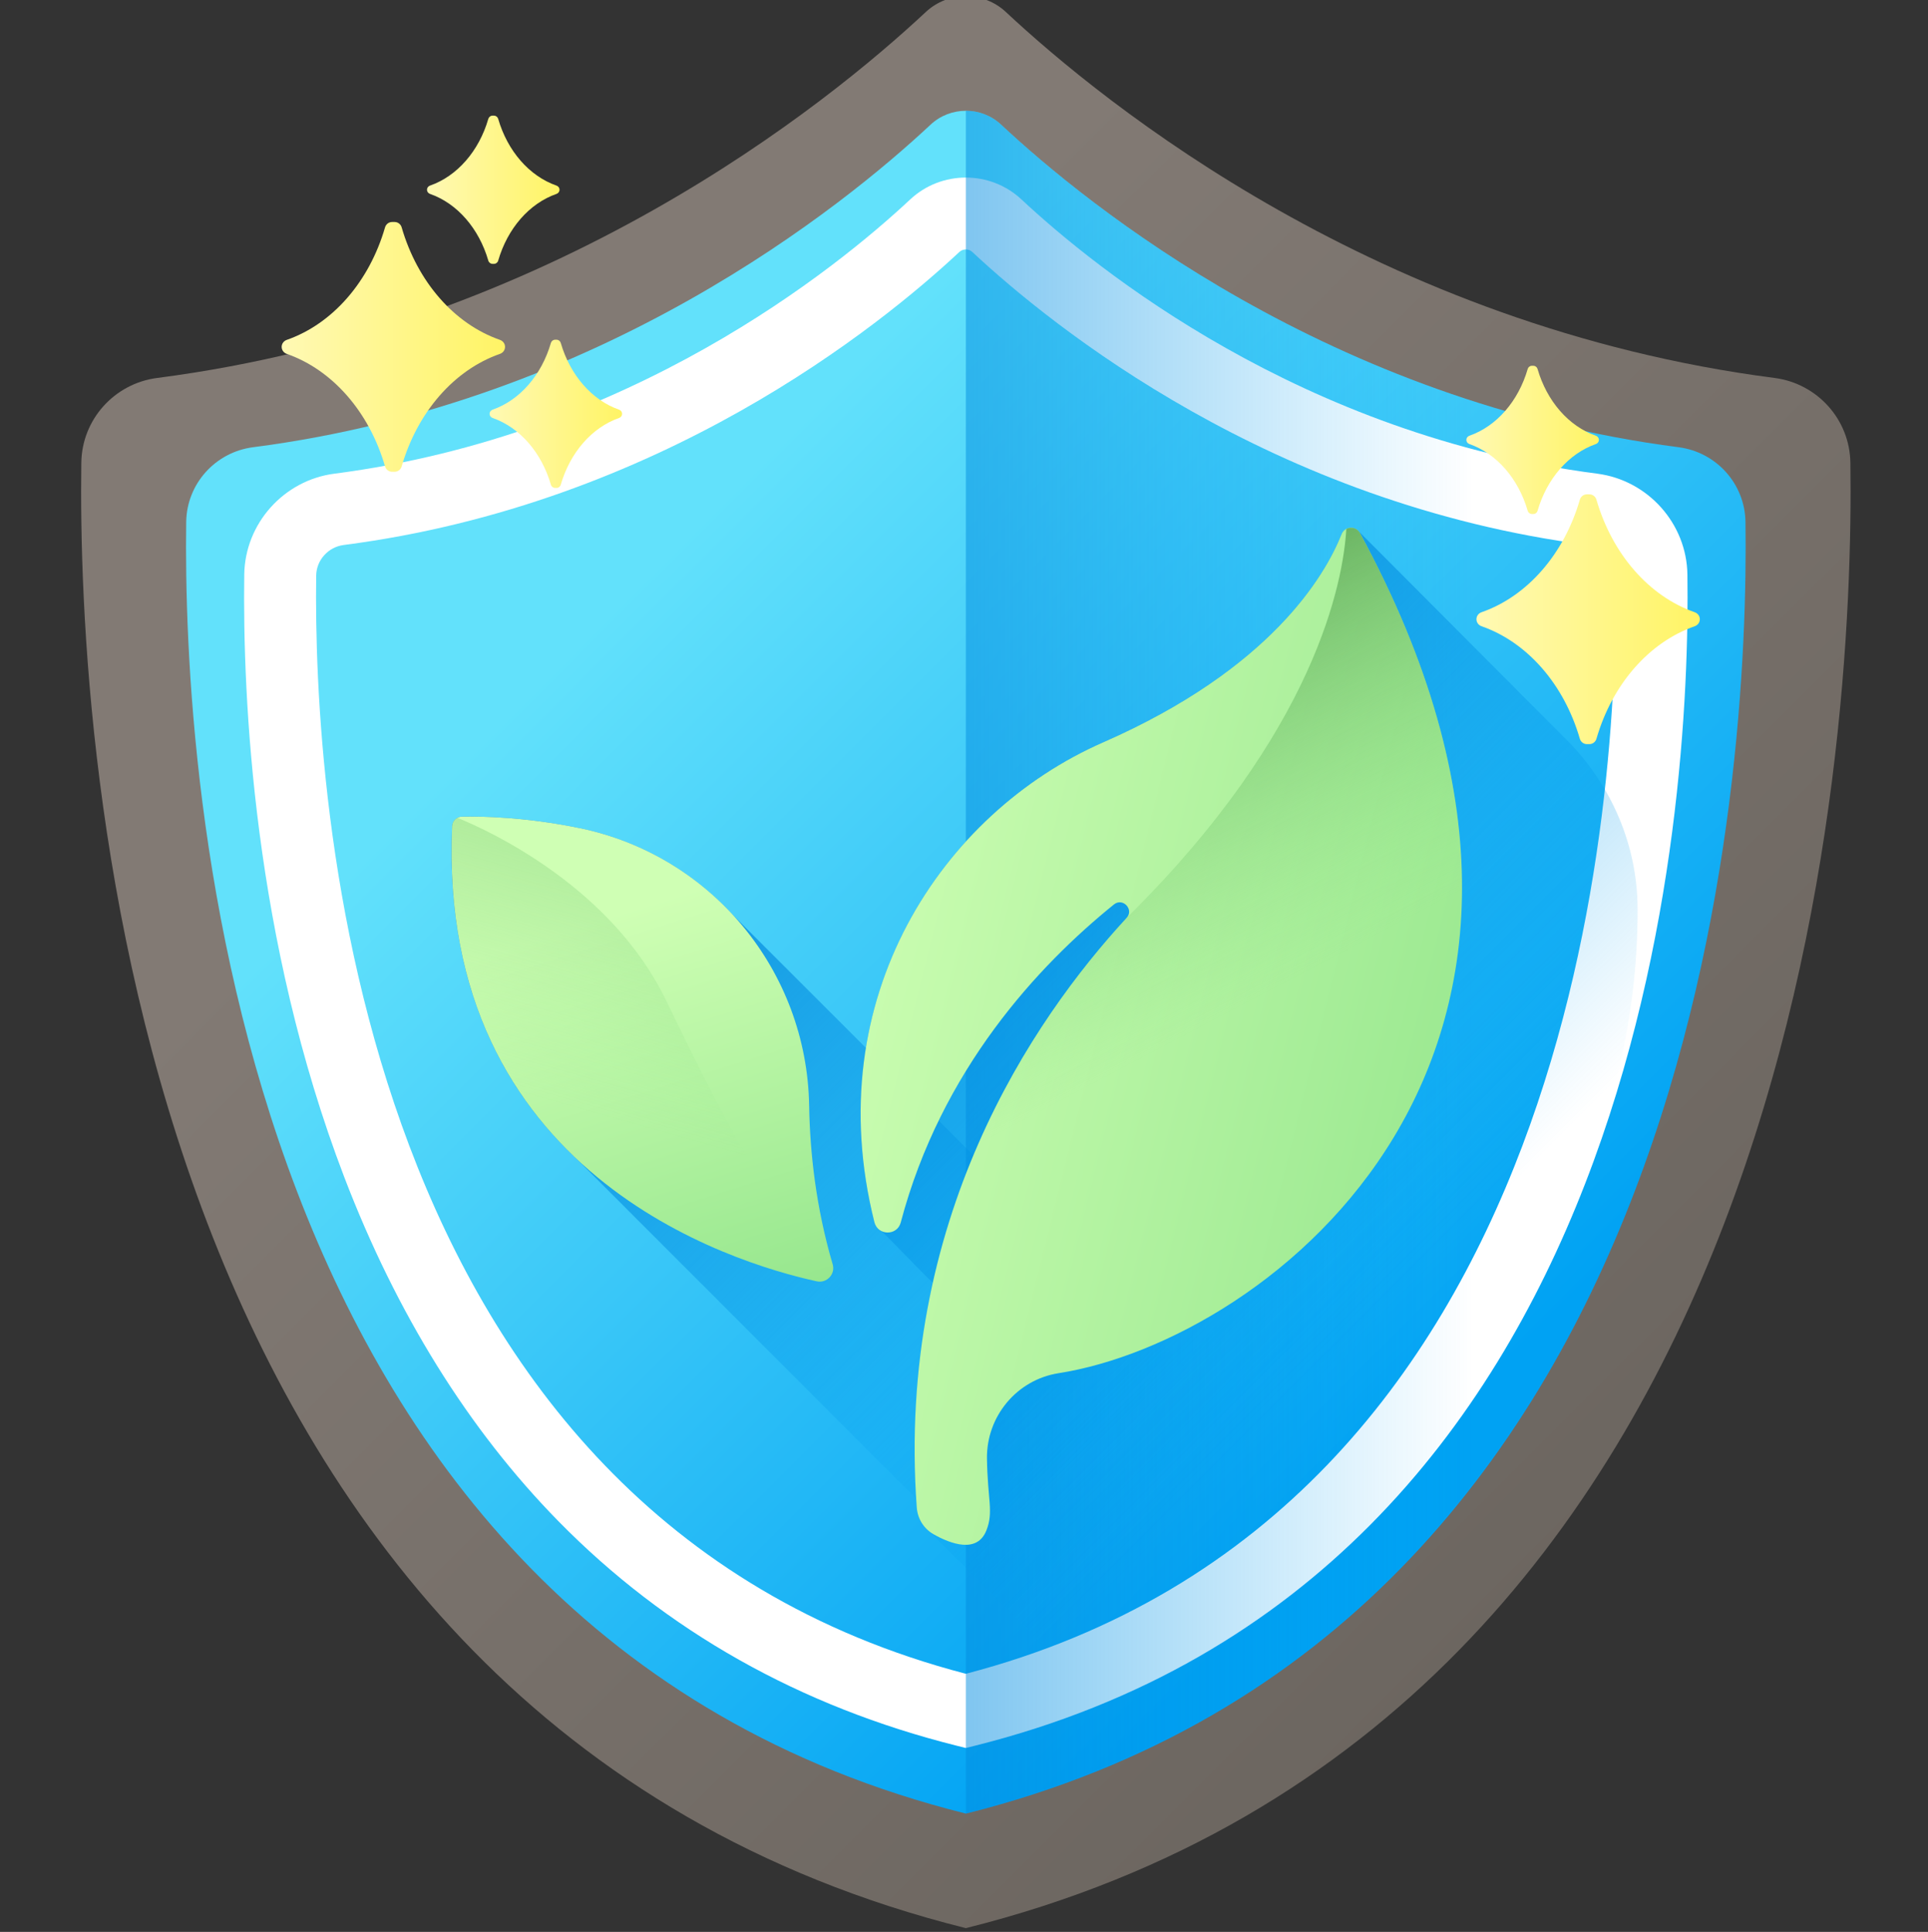 <svg viewBox="-21 1 511 512" xmlns="http://www.w3.org/2000/svg" xmlns:xlink="http://www.w3.org/1999/xlink"><rect x="-21" y="1" width="511" height="512" fill="#333333" stroke="none"/><linearGradient id="a" gradientUnits="userSpaceOnUse" x1="151.709" x2="552.154" y1="141.27" y2="541.714"><stop offset="0" stop-color="#827a74"/><stop offset="1" stop-color="#605b55"/></linearGradient><linearGradient id="b" gradientUnits="userSpaceOnUse" x1="155.067" x2="373.984" y1="148.356" y2="367.274"><stop offset="0" stop-color="#62e1fb"/><stop offset="1" stop-color="#00a2f3"/></linearGradient><linearGradient id="c"><stop offset="0" stop-color="#00a2f3" stop-opacity="0"/><stop offset="1" stop-color="#0075cd"/></linearGradient><linearGradient id="d" gradientUnits="userSpaceOnUse" x1="369.583" x2="100.331" xlink:href="#c" y1="256" y2="256"/><linearGradient id="e" gradientUnits="userSpaceOnUse" x1="269.457" x2="89.443" xlink:href="#c" y1="392.722" y2="212.709"/><linearGradient id="f" gradientUnits="userSpaceOnUse" x1="351.471" x2="175.216" xlink:href="#c" y1="343.598" y2="167.342"/><linearGradient id="g"><stop offset="0" stop-color="#cfffb4"/><stop offset="1" stop-color="#8ee388"/></linearGradient><linearGradient id="h" gradientTransform="matrix(.86 -.518 .518 .86 1563.89 -520.615)" gradientUnits="userSpaceOnUse" x1="-1570.874" x2="-1410.358" xlink:href="#g" y1="-48.685" y2="111.831"/><linearGradient id="i" gradientTransform="matrix(.987 -.182 .182 .987 430.66 5.35)" gradientUnits="userSpaceOnUse" x1="-328.363" x2="-313.237" xlink:href="#g" y1="181.125" y2="306.261"/><linearGradient id="j"><stop offset="0" stop-color="#8ee388" stop-opacity="0"/><stop offset="1" stop-color="#4b9345"/></linearGradient><linearGradient id="k" gradientTransform="matrix(.987 -.182 .182 .987 430.66 5.35)" gradientUnits="userSpaceOnUse" x1="-192.484" x2="-230.478" xlink:href="#j" y1="242.697" y2="120.798"/><linearGradient id="l" gradientTransform="matrix(.987 -.182 .182 .987 430.66 5.35)" gradientUnits="userSpaceOnUse" x1="-334.306" x2="-249.944" xlink:href="#j" y1="235.09" y2="64.247"/><linearGradient id="m"><stop offset="0" stop-color="#fff9b4"/><stop offset="1" stop-color="#fff465"/></linearGradient><linearGradient id="n" gradientUnits="userSpaceOnUse" x1="53.652" x2="112.857" xlink:href="#m" y1="92.931" y2="92.931"/><linearGradient id="o" gradientUnits="userSpaceOnUse" x1="370.318" x2="429.523" xlink:href="#m" y1="165.109" y2="165.109"/><linearGradient id="p" gradientUnits="userSpaceOnUse" x1="108.755" x2="143.884" xlink:href="#m" y1="110.671" y2="110.671"/><linearGradient id="q" gradientUnits="userSpaceOnUse" x1="367.644" x2="402.772" xlink:href="#m" y1="117.581" y2="117.581"/><linearGradient id="r" gradientUnits="userSpaceOnUse" x1="92.17" x2="127.299" xlink:href="#m" y1="51.287" y2="51.287"/><path d="m469.426 123.625c-.16-11.449-8.762-20.992-20.117-22.461-104.844-13.551-177.633-72.625-203.707-96.98-5.973-5.578-15.254-5.578-21.23 0-26.074 24.355-98.863 83.43-203.703 96.98-11.359 1.469-19.961 11.012-20.117 22.461-1.039 75 11.902 332.742 234.438 388.375 222.531-55.633 235.473-313.375 234.438-388.375zm0 0" fill="url(#a)"/><path d="m441.625 139.324c-.141-10.094-7.723-18.504-17.734-19.801-92.406-11.941-156.562-64.012-179.547-85.477-5.266-4.918-13.445-4.918-18.711 0-22.98 21.465-87.141 73.535-179.547 85.477-10.012 1.297-17.594 9.707-17.734 19.801-.914 66.105 10.492 293.281 206.637 342.316 196.145-49.035 207.551-276.211 206.637-342.316zm0 0" fill="url(#b)"/><path d="m234.988 464.258-2.312-.578c-41.605-10.402-77.191-30.465-105.773-59.629-23.723-24.215-42.785-54.863-56.66-91.098-24.109-62.973-26.953-127.082-26.504-159.688.188-13.504 10.465-24.996 23.906-26.734 78.348-10.129 132.824-54.203 152.609-72.684 8.262-7.719 21.207-7.715 29.469 0 19.785 18.48 74.262 62.555 152.609 72.684 13.441 1.738 23.719 13.23 23.902 26.734.852 61.527-10.254 265.742-188.934 310.414zm0-397.152c-.621 0-1.238.227-1.723.676-21.133 19.738-79.336 66.82-163.18 77.656-4.094.531-7.223 4.008-7.281 8.09-.797 57.711 9.32 248.578 172.184 291.062 162.863-42.484 172.98-233.352 172.184-291.062-.059-4.082-3.188-7.559-7.285-8.09-83.84-10.836-142.043-57.918-163.18-77.656-.48-.449-1.102-.676-1.719-.676zm0 0" fill="#fff"/><path d="m432.934 241.867c.066-.355.133-.715.199-1.07.703-3.871 1.355-7.695 1.953-11.469.051-.324.102-.645.152-.969.754-4.812 1.422-9.543 2.02-14.172.281-2.199.547-4.379.797-6.531.309-2.672.594-5.305.855-7.895.02-.188.039-.375.055-.559.168-1.68.328-3.344.477-4.984.098-1.07.191-2.129.281-3.18.215-2.543.406-5.039.582-7.48.008-.121.016-.242.027-.367.172-2.461.324-4.867.457-7.223.148-2.539.27-5.012.375-7.414.133-3.02.234-5.926.309-8.711.004-.078.004-.152.008-.227.035-1.375.066-2.719.094-4.035.062-3.418.094-6.625.094-9.598 0-2.371-.016-4.594-.043-6.66 0-.07-.012-.141-.016-.211-.133-5.594-2.547-10.66-6.395-14.258-.062-.059-.129-.109-.191-.168-1.07-.977-2.254-1.832-3.523-2.57-2.285-1.324-4.848-2.234-7.609-2.594-19.746-2.551-38.203-6.941-55.246-12.469-.816-.266-1.633-.535-2.445-.805-5.285-1.762-10.43-3.629-15.43-5.59-.93-.363-1.852-.727-2.77-1.094-1.367-.551-2.723-1.105-4.066-1.668-.965-.402-1.922-.805-2.875-1.215-2.379-1.02-4.723-2.059-7.031-3.113-.848-.387-1.691-.773-2.527-1.164-2.359-1.102-4.68-2.215-6.961-3.344-5.734-2.84-11.227-5.754-16.457-8.707-1.551-.875-3.078-1.758-4.586-2.637-4.035-2.363-7.918-4.734-11.621-7.102-3.395-2.168-6.648-4.324-9.762-6.457-1.555-1.07-3.07-2.129-4.555-3.184-1.484-1.051-2.93-2.098-4.34-3.129-12.691-9.305-22.41-17.766-28.875-23.801-.824-.77-1.723-1.402-2.664-1.93-.566-.316-1.145-.605-1.742-.836-1.59-.613-3.27-.922-4.949-.922v451.285c13.789-3.449 26.668-7.777 38.695-12.867 2.672-1.133 5.301-2.301 7.891-3.508 3.883-1.805 7.672-3.695 11.371-5.664 7.395-3.938 14.426-8.18 21.113-12.699 1.113-.754 2.219-1.516 3.312-2.285 72.07-50.574 102.777-133.527 115.562-202.754zm0 0" fill="url(#d)"/><path d="m329.648 399.801c-11.832 16.09-18.445 35.637-18.445 56.012 0 7.301-5.922 13.223-13.223 13.223h-5.34c-.012-.023-.023-.031-.043-.055l-160.691-160.773c-.906-.844-1.793-1.699-2.68-2.586-.02-.02-.031-.039-.055-.062-1.93-1.941-3.797-3.977-5.621-6.121-1.828-2.16-3.598-4.43-5.297-6.816-1.699-2.383-3.316-4.883-4.848-7.5-.516-.875-1.012-1.762-1.496-2.66-2.816-5.16-5.266-10.762-7.281-16.84-.445-1.32-.867-2.66-1.266-4.031-1.203-4.18-2.195-8.59-2.957-13.203-.062-.391-.125-.77-.188-1.16-.91-5.879-1.438-12.113-1.531-18.73v-.105c-.031-2.742.012-5.551.125-8.418 0 0 .012 0 .012-.012 0-.211.055-.422.105-.633.023-.043.031-.098.055-.141.062-.18.148-.348.242-.504.012-.023.02-.031.031-.055.242-.379.594-.684.992-.898.359-.188.75-.305 1.184-.312 4.926-.098 16.734.062 31.242 3.07 16.082 3.324 30.098 11.605 40.617 23.035 0 0 155.699 155.625 156.355 156.277zm0 0" fill="url(#e)"/><path d="m394.242 197.117c11.859 11.898 18.762 27.953 18.789 44.754v.289c0 56.484-25.961 106.914-66.598 139.996-6.383 5.203-12.016 11.145-16.785 17.645-11.832 16.09-18.445 35.633-18.445 56.012 0 7.301-5.922 13.219-13.223 13.219h-10.5l-63.535-63.523c-.223-.273-.434-.57-.621-.875-.309-.496-.559-1.023-.762-1.57-.316-.812-.527-1.668-.59-2.555-.051-.781-.105-1.562-.148-2.332-.242-3.957-.367-7.84-.402-11.672-.031-3.387.035-6.73.168-10.023 0-.098.012-.18.012-.273.137-3.18.34-6.312.613-9.402.812-9.055 2.195-17.688 4.043-25.918 0 .465-13.012-13.297-13.723-13.668-.828-.434-1.5-1.203-1.781-2.309-4.105-16.332-4.59-31.875-2.246-46.238 6.152-37.84 31.93-67.363 62.871-80.926 44.422-19.477 58.793-44.16 63.184-55.188.266-.656.73-1.098 1.266-1.371.434-.223.898-.328 1.375-.297.062 0 .125 0 .188.012.125.012.242.031.359.055.18.051.359.113.539.188.039.031.094.062.137.094.148.086.293.191.422.309.051.039.094.082.148.137.109.113 34.074 34.191 55.246 55.434zm0 0" fill="url(#f)"/><path d="m339.426 142.258c-1.09-2-4.012-1.816-4.855.301-4.391 11.023-18.762 35.707-63.191 55.184-42.676 18.707-75.539 67.781-60.625 127.168.906 3.594 6.027 3.664 6.977.078 10.738-40.582 36.574-68.191 56.504-84.285 2.359-1.906 5.41 1.344 3.355 3.574-25.027 27.137-61.117 80.141-55.613 156.227.215 2.973 1.875 5.66 4.473 7.117 4.551 2.559 11.562 5.18 14.004-1.078 1.922-4.914.293-8.035.133-18.992-.16-11.184 7.926-20.895 18.973-22.625 55.664-8.734 155.023-84.418 79.867-222.668zm0 0" fill="url(#h)"/><path d="m195.473 340.578c-22.535-4.926-100.562-28.656-96.652-120.613.059-1.402 1.203-2.52 2.609-2.547 4.93-.102 16.738.062 31.246 3.062 34.973 7.238 60.184 37.82 60.781 73.527.207 12.441 1.797 26.969 6.238 42.066.77 2.613-1.562 5.086-4.223 4.504zm0 0" fill="url(#i)"/><path d="m335.832 141.184c-.812 13.66-7.832 53.387-58.246 103.094-25.027 27.141-61.113 80.141-55.609 156.227.215 2.973 1.875 5.66 4.473 7.117 4.551 2.559 11.562 5.184 14.004-1.074 1.922-4.918.293-8.039.133-18.996-.16-11.18 7.926-20.891 18.973-22.625 55.664-8.734 155.023-84.418 79.867-222.668-.754-1.387-2.379-1.699-3.594-1.074zm0 0" fill="url(#k)"/><path d="m195.473 340.578c1.172.258 2.281-.082 3.086-.762-15.566-18.43-30.09-46.844-42.953-73.559-14.488-30.105-46.664-44.965-55.359-48.523-.812.426-1.387 1.254-1.426 2.23-3.91 91.957 74.117 115.688 96.652 120.613zm0 0" fill="url(#l)"/><path d="m111.512 91.078c-12.16-4.242-21.887-15.441-26.055-29.82-.242-.84-.996-1.426-1.871-1.426h-.664c-.875 0-1.629.586-1.871 1.426-4.168 14.379-13.895 25.578-26.055 29.82-.797.281-1.344 1.008-1.344 1.852s.547 1.574 1.344 1.852c12.16 4.246 21.887 15.445 26.055 29.82.242.84.996 1.426 1.871 1.426h.664c.875 0 1.629-.586 1.871-1.426 4.168-14.375 13.895-25.574 26.055-29.82.797-.277 1.344-1.008 1.344-1.852s-.547-1.57-1.344-1.852zm0 0" fill="url(#n)"/><path d="m428.18 163.258c-12.16-4.242-21.887-15.445-26.055-29.82-.242-.84-.996-1.426-1.871-1.426h-.664c-.875 0-1.629.586-1.871 1.426-4.168 14.375-13.895 25.578-26.055 29.82-.797.277-1.344 1.008-1.344 1.852s.547 1.574 1.344 1.852c12.16 4.242 21.887 15.441 26.055 29.82.242.84.996 1.426 1.871 1.426h.664c.875 0 1.629-.586 1.871-1.426 4.168-14.379 13.895-25.578 26.055-29.82.797-.277 1.344-1.008 1.344-1.852s-.547-1.574-1.344-1.852zm0 0" fill="url(#o)"/><path d="m143.086 109.574c-7.215-2.52-12.988-9.164-15.461-17.695-.145-.496-.59-.844-1.109-.844h-.395c-.516 0-.965.348-1.109.844-2.473 8.531-8.242 15.176-15.457 17.695-.473.164-.797.598-.797 1.098s.324.934.797 1.098c7.215 2.52 12.988 9.164 15.457 17.691.145.5.594.848 1.109.848h.395c.52 0 .969-.348 1.109-.848 2.473-8.527 8.246-15.172 15.461-17.691.473-.164.797-.598.797-1.098s-.324-.934-.797-1.098zm0 0" fill="url(#p)"/><path d="m401.977 116.48c-7.219-2.516-12.988-9.164-15.461-17.691-.145-.5-.59-.848-1.109-.848h-.395c-.52 0-.965.348-1.109.848-2.473 8.531-8.242 15.176-15.461 17.691-.473.164-.797.602-.797 1.098 0 .504.324.938.797 1.102 7.219 2.516 12.988 9.164 15.461 17.691.145.5.59.848 1.109.848h.395c.52 0 .965-.348 1.109-.848 2.473-8.527 8.246-15.176 15.461-17.691.473-.164.797-.602.797-1.102 0-.496-.328-.934-.797-1.098zm0 0" fill="url(#q)"/><path d="m126.5 50.188c-7.215-2.516-12.988-9.164-15.461-17.691-.145-.5-.59-.848-1.109-.848h-.395c-.516 0-.965.348-1.109.848-2.473 8.527-8.242 15.176-15.457 17.691-.473.164-.801.602-.801 1.098 0 .5.328.938.801 1.102 7.215 2.516 12.984 9.164 15.457 17.691.145.5.594.848 1.109.848h.395c.52 0 .969-.348 1.109-.848 2.473-8.531 8.246-15.176 15.461-17.691.473-.164.801-.602.801-1.102 0-.496-.328-.934-.801-1.098zm0 0" fill="url(#r)"/></svg>